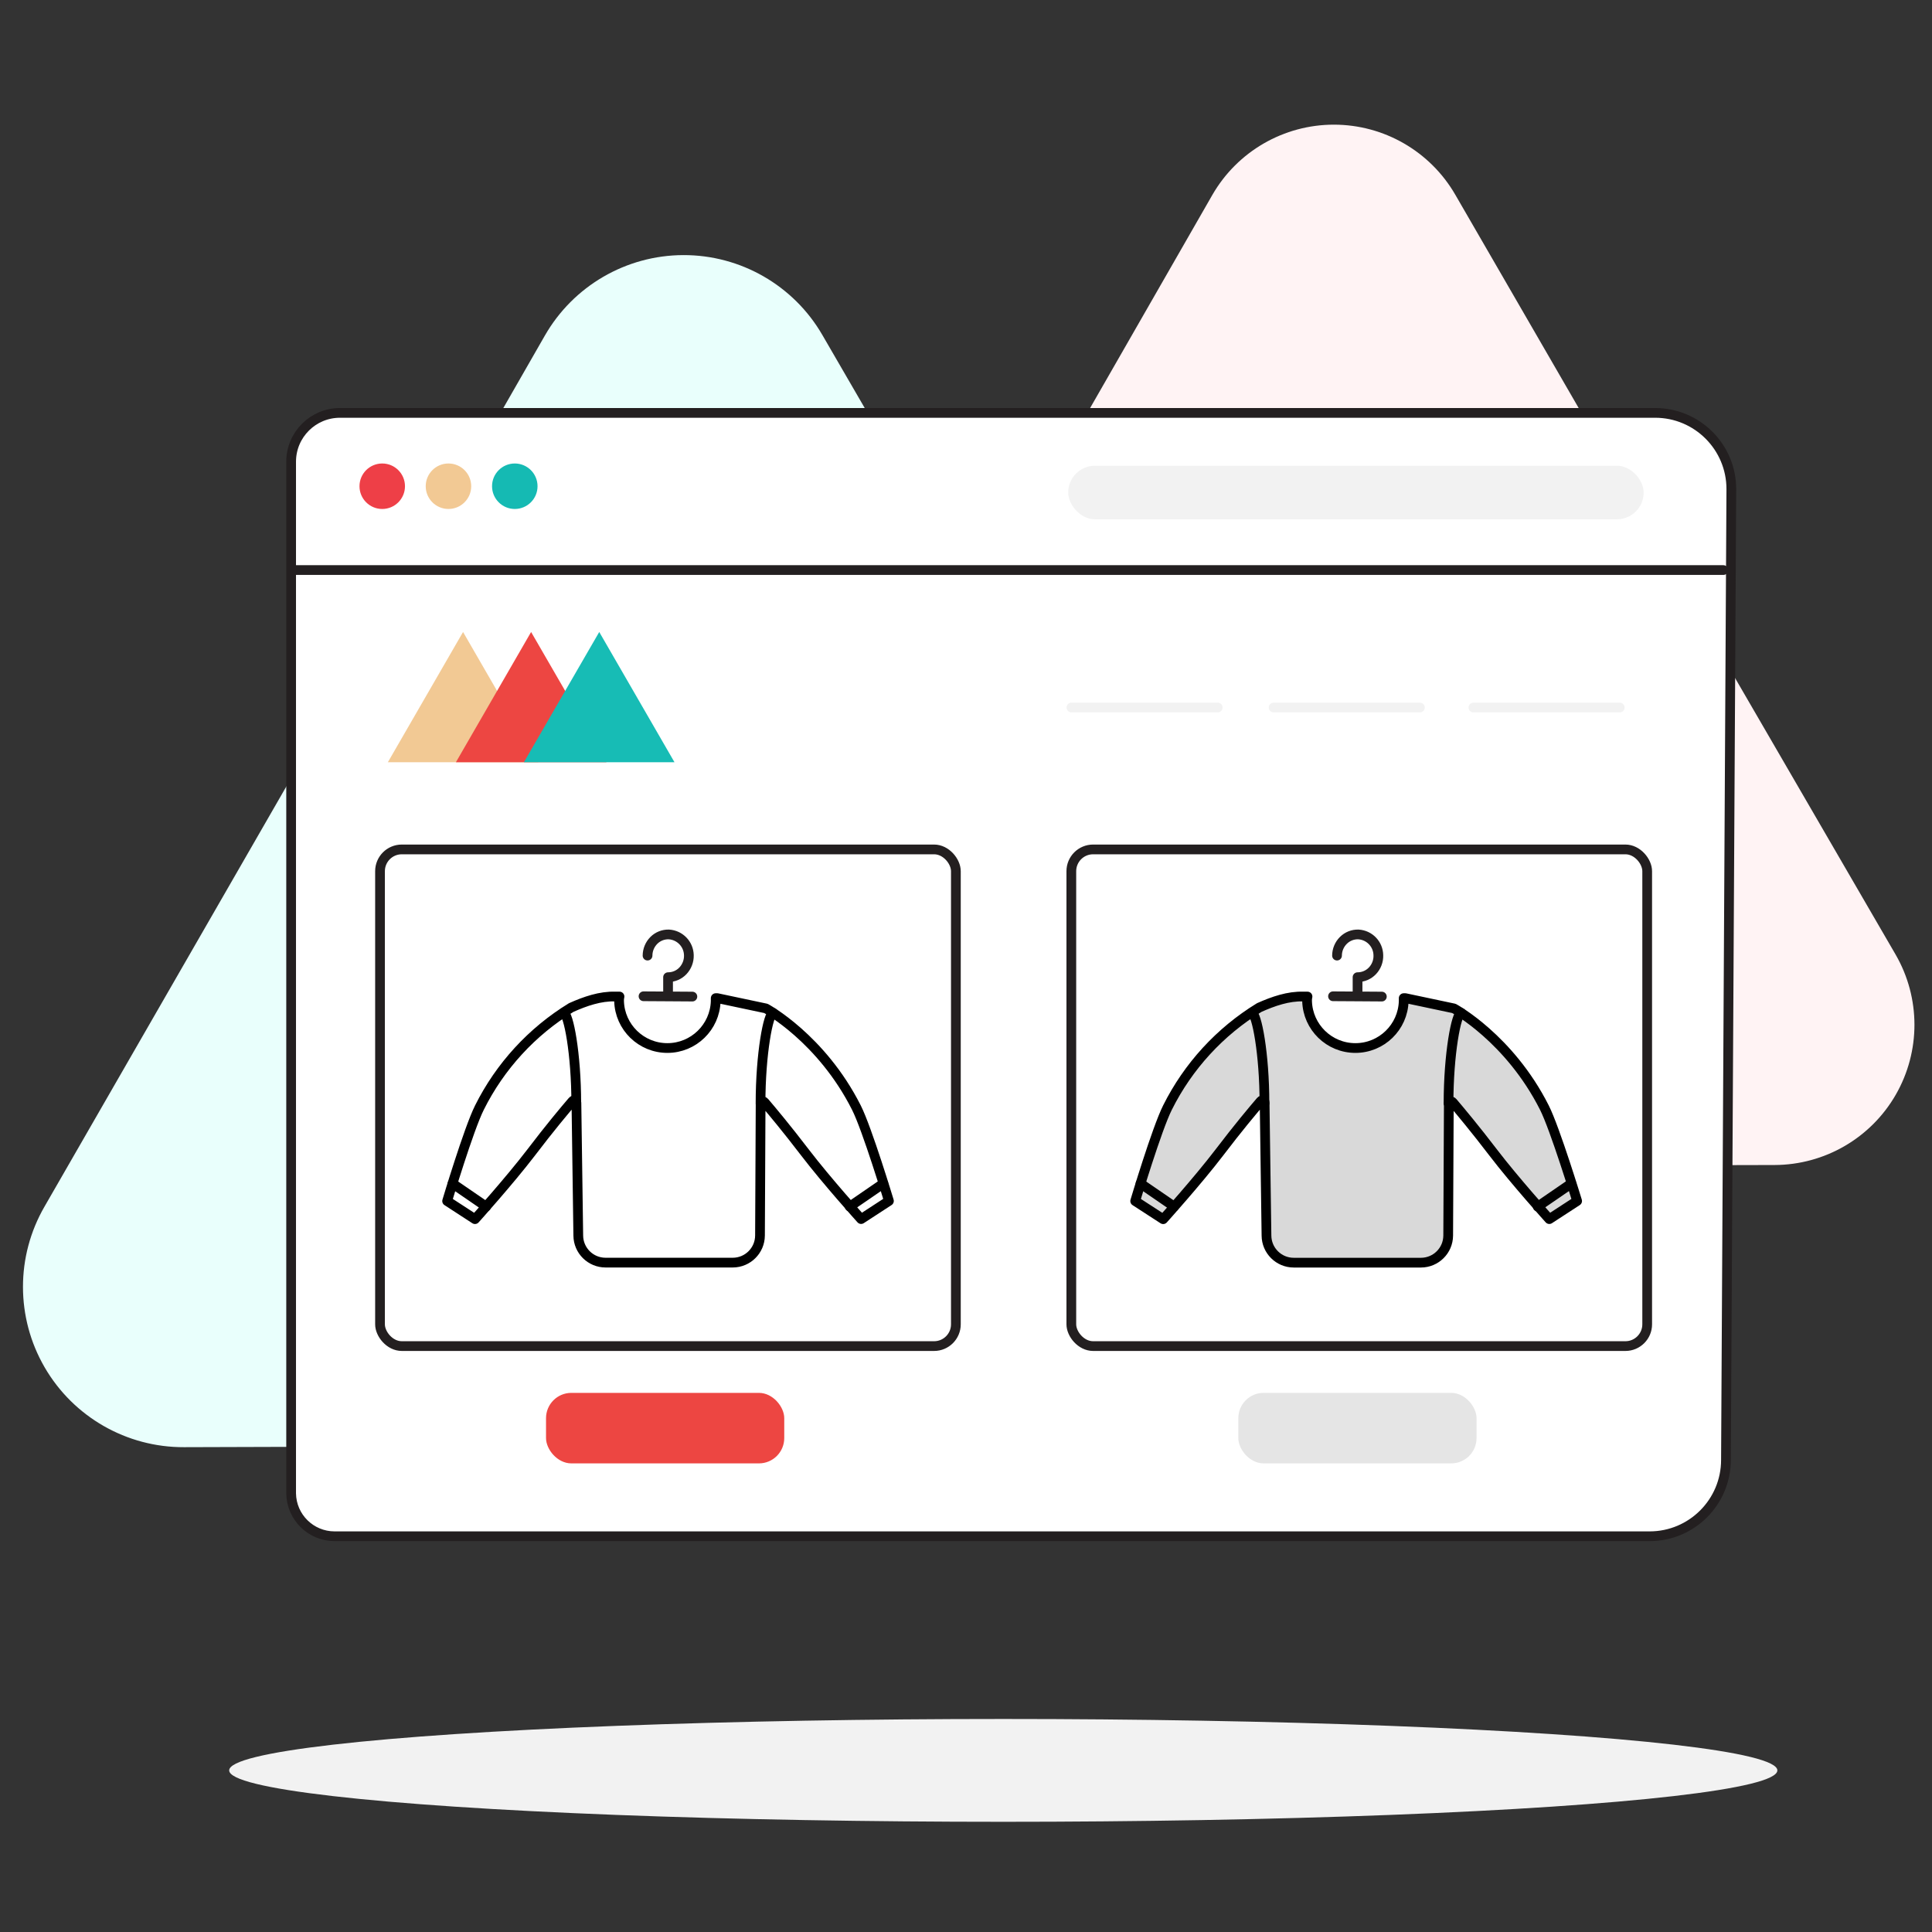 <?xml version="1.0" encoding="UTF-8"?>
<svg width="180px" height="180px" viewBox="0 0 180 180" version="1.1" xmlns="http://www.w3.org/2000/svg" xmlns:xlink="http://www.w3.org/1999/xlink">
    <rect x="0" y="0" width="180" height="180" fill="#333333" stroke="none"/>
    <title>Img</title>
    <defs>
        <polygon id="path-1" points="0 0 180 0 180 180 0 180"></polygon>
    </defs>
    <g id="Page-1" stroke="none" stroke-width="1" fill="none" fill-rule="evenodd">
        <g id="pf-branded-merchendise" transform="translate(-247, -1541)">
            <g id="Steps-horizontal/0-Desktop/3-steps" transform="translate(145, 1541)">
                <g id="Img" transform="translate(102, 0)">
                    <mask id="mask-2" fill="white">
                        <use xlink:href="#path-1"></use>
                    </mask>
                    <use id="Mask" fill-opacity="0" fill="#FFFFFF" xlink:href="#path-1"></use>
                    <g id="ill-1" mask="url(#mask-2)">
                        <g transform="translate(-0.5, 0)">
                            <rect id="Rectangle" stroke="none" fill="none" x="0" y="0" width="179.971" height="179.971"></rect>
                            <g id="_1" stroke="none" stroke-width="1" fill="none" fill-rule="evenodd" transform="translate(2.54, 11.613)">
                                <ellipse id="Oval" fill="#F2F2F2" fill-rule="nonzero" cx="91.433" cy="153.33" rx="72.12" ry="4.79"></ellipse>
                                <path d="M74.577,19.597 C71.903,14.979 66.966,12.141 61.63,12.154 C56.294,12.167 51.372,15.028 48.72,19.658 L25.454,60.242 L2.108,100.8 C-0.571,105.432 -0.568,111.144 2.116,115.773 C4.801,120.402 9.756,123.241 15.108,123.217 L61.86,123.075 L108.675,122.995 C114.008,122.984 118.93,120.13 121.59,115.507 C124.25,110.885 124.243,105.195 121.573,100.579 L98.078,60.115 L74.577,19.597 Z" id="Path" fill="#E9FFFC" fill-rule="nonzero"></path>
                                <path d="M133.548,6.532 C131.214,2.491 126.902,0.001 122.235,0.001 C117.568,0.001 113.255,2.491 110.921,6.532 L90.537,42.068 L70.149,77.552 C67.833,81.592 67.841,86.558 70.171,90.59 C72.501,94.621 76.801,97.108 81.457,97.117 L122.4,97.026 L163.306,96.928 C167.966,96.911 172.264,94.415 174.586,90.376 C176.909,86.336 176.904,81.366 174.575,77.331 L154.027,41.937 L133.548,6.532 Z" id="Path-2" fill="#FFF3F4" fill-rule="nonzero"></path>
                                <path d="M29.635,26.855 L152.165,26.855 C156.086,26.855 159.264,30.033 159.264,33.953 L158.763,124.407 C158.761,128.332 155.579,131.514 151.654,131.516 L29.134,131.516 C26.92,131.516 25.116,129.738 25.084,127.524 L25.084,31.38 C25.098,28.877 27.131,26.855 29.635,26.855 Z" id="Path-3" stroke="#231F20" stroke-width="0.907" fill="#FFFFFF" fill-rule="nonzero" stroke-linecap="round" stroke-linejoin="round"></path>
                                <circle id="Oval-2" fill="#EE3F47" fill-rule="nonzero" cx="33.572" cy="33.688" r="2.119"></circle>
                                <circle id="Oval-3" fill="#F2C994" fill-rule="nonzero" cx="39.742" cy="33.688" r="2.119"></circle>
                                <circle id="Oval-4" fill="#15BAB3" fill-rule="nonzero" cx="45.922" cy="33.688" r="2.119"></circle>
                                <rect id="Rectangle-2" stroke="#231F20" stroke-width="0.907" fill="#FFFFFF" fill-rule="nonzero" stroke-linecap="round" stroke-linejoin="round" x="33.365" y="67.525" width="53.652" height="46.274" rx="2.029"></rect>
                                <rect id="Rectangle-3" stroke="#231F20" stroke-width="0.907" fill="#FFFFFF" fill-rule="nonzero" stroke-linecap="round" stroke-linejoin="round" x="97.773" y="67.525" width="53.652" height="46.274" rx="2.029"></rect>
                                <line x1="25.534" y1="41.498" x2="158.523" y2="41.498" id="Path-4" stroke="#231F20" stroke-width="0.907" stroke-linecap="round" stroke-linejoin="round"></line>
                                <rect id="Rectangle-4" fill="#F2F2F2" fill-rule="nonzero" x="97.483" y="31.779" width="53.612" height="4.99" rx="2.49"></rect>
                                <polygon id="Path-5" fill="#F2C994" fill-rule="nonzero" style="mix-blend-mode: multiply;" points="34.095 59.404 41.102 47.268 48.11 59.404"></polygon>
                                <polygon id="Path-6" fill="#ED4642" fill-rule="nonzero" style="mix-blend-mode: multiply;" points="40.435 59.404 47.442 47.268 54.461 59.404"></polygon>
                                <polygon id="Path-7" fill="#17BCB5" fill-rule="nonzero" style="mix-blend-mode: multiply;" points="46.771 59.404 53.79 47.268 60.801 59.404"></polygon>
                                <line x1="97.784" y1="54.305" x2="111.411" y2="54.305" id="Path-8" stroke="#F2F2F2" stroke-width="0.907" stroke-linecap="round" stroke-linejoin="round"></line>
                                <line x1="116.619" y1="54.305" x2="130.25" y2="54.305" id="Path-9" stroke="#F2F2F2" stroke-width="0.907" stroke-linecap="round" stroke-linejoin="round"></line>
                                <line x1="135.236" y1="54.305" x2="148.867" y2="54.305" id="Path-10" stroke="#F2F2F2" stroke-width="0.907" stroke-linecap="round" stroke-linejoin="round"></line>
                                <rect id="Rectangle-5" fill="#E5E5E5" fill-rule="nonzero" x="113.331" y="118.158" width="22.195" height="6.569" rx="2.359"></rect>
                                <rect id="Rectangle-6" fill="#ED4642" fill-rule="nonzero" x="48.832" y="118.158" width="22.195" height="6.569" rx="2.359"></rect>
                            </g>
                            <path d="M80.289,103.195 C77.023,96.728 71.858,93.952 71.858,93.952 L71.858,93.952 L67.333,92.994 L67.181,92.994 L67.181,93.266 C67.111,95.703 65.116,97.642 62.679,97.642 C60.241,97.642 58.246,95.703 58.177,93.266 C58.17,93.125 58.184,92.983 58.217,92.845 L57.832,92.845 C56.435,92.798 55.02,93.288 53.721,93.869 C50.054,96.113 47.092,99.342 45.171,103.188 C44.173,105.166 42.158,111.898 42.158,111.898 L44.753,113.585 C44.753,113.585 47.976,110.003 49.954,107.416 C51.768,105.031 53.125,103.424 53.84,102.589 C53.894,102.52 53.987,102.494 54.069,102.524 C54.151,102.553 54.205,102.632 54.203,102.72 L54.377,115.113 C54.387,116.509 55.522,117.635 56.918,117.635 L68.767,117.635 C70.162,117.635 71.297,116.509 71.307,115.113 L71.365,102.825 C71.361,102.737 71.415,102.656 71.497,102.626 C71.58,102.595 71.673,102.621 71.728,102.691 C72.454,103.547 73.778,105.126 75.524,107.408 C77.502,109.996 80.728,113.578 80.728,113.578 L83.319,111.89 C83.319,111.89 81.29,105.173 80.289,103.195 Z" id="Path" stroke="#000000" stroke-width="0.907" fill="#FFFFFF" fill-rule="nonzero" stroke-linecap="round" stroke-linejoin="round"></path>
                            <line x1="42.663" y1="110.268" x2="45.795" y2="112.417" id="Path" stroke="#000000" stroke-width="0.907" fill="none" stroke-linecap="round" stroke-linejoin="round"></line>
                            <line x1="82.796" y1="110.268" x2="79.665" y2="112.417" id="Path" stroke="#000000" stroke-width="0.907" fill="none" stroke-linecap="round" stroke-linejoin="round"></line>
                            <path d="M71.358,102.792 C71.358,98.187 72.083,94.369 72.537,94.369" id="Path" stroke="#000000" stroke-width="0.907" fill="none" stroke-linecap="round" stroke-linejoin="round"></path>
                            <path d="M54.189,102.792 C54.189,98.187 53.463,94.369 53.006,94.369" id="Path" stroke="#000000" stroke-width="0.907" fill="none" stroke-linecap="round" stroke-linejoin="round"></path>
                            <path d="M144.388,103.195 C141.122,96.728 135.958,93.952 135.958,93.952 L131.433,92.994 L131.28,92.994 L131.28,93.266 C131.211,95.703 129.216,97.642 126.778,97.642 C124.341,97.642 122.346,95.703 122.277,93.266 C122.27,93.125 122.283,92.983 122.317,92.845 L121.935,92.845 C120.538,92.798 119.123,93.288 117.824,93.869 C114.157,96.113 111.195,99.342 109.274,103.188 C108.276,105.166 106.262,111.898 106.262,111.898 L108.871,113.589 C108.871,113.589 112.094,110.007 114.071,107.419 C115.886,105.035 117.243,103.427 117.958,102.593 C118.012,102.524 118.104,102.498 118.187,102.527 C118.269,102.557 118.323,102.636 118.321,102.723 L118.495,115.117 C118.505,116.512 119.64,117.639 121.035,117.639 L132.884,117.639 C134.28,117.639 135.415,116.512 135.425,115.117 L135.483,102.829 C135.479,102.74 135.532,102.66 135.615,102.629 C135.698,102.599 135.791,102.625 135.846,102.694 C136.571,103.551 137.896,105.129 139.642,107.412 C141.619,110 144.846,113.581 144.846,113.581 L147.437,111.894 C147.437,111.894 145.386,105.173 144.388,103.195 Z" id="Path" stroke="#000000" stroke-width="0.907" fill="#D9D9D9" fill-rule="nonzero" stroke-linecap="round" stroke-linejoin="round"></path>
                            <line x1="106.763" y1="110.268" x2="109.894" y2="112.417" id="Path" stroke="#000000" stroke-width="0.907" fill="none" stroke-linecap="round" stroke-linejoin="round"></line>
                            <line x1="146.896" y1="110.268" x2="143.764" y2="112.417" id="Path" stroke="#000000" stroke-width="0.907" fill="none" stroke-linecap="round" stroke-linejoin="round"></line>
                            <path d="M135.457,102.792 C135.457,98.187 136.183,94.369 136.637,94.369" id="Path" stroke="#000000" stroke-width="0.907" fill="none" stroke-linecap="round" stroke-linejoin="round"></path>
                            <path d="M118.306,102.792 C118.306,98.187 117.581,94.369 117.123,94.369" id="Path" stroke="#000000" stroke-width="0.907" fill="none" stroke-linecap="round" stroke-linejoin="round"></path>
                            <polyline id="Path-11" stroke="#231F20" stroke-width="0.907" fill="none" stroke-linecap="round" stroke-linejoin="round" points="60.456 92.82 62.728 92.834 65.007 92.849"></polyline>
                            <path d="M60.83,89.031 C60.832,88.499 61.045,87.988 61.421,87.612 C61.792,87.242 62.299,87.043 62.822,87.06 C63.852,87.123 64.661,87.967 64.68,88.998 C64.695,89.537 64.495,90.059 64.125,90.45 C63.765,90.83 63.265,91.044 62.742,91.042 L62.742,92.671" id="Path-12" stroke="#231F20" stroke-width="0.907" fill="none" stroke-linecap="round" stroke-linejoin="round"></path>
                            <polyline id="Path-13" stroke="#231F20" stroke-width="0.907" fill="none" stroke-linecap="round" stroke-linejoin="round" points="124.694 92.82 126.969 92.834 129.244 92.849"></polyline>
                            <path d="M125.067,89.031 C125.069,88.498 125.283,87.987 125.662,87.612 C126.033,87.242 126.54,87.042 127.063,87.06 C128.094,87.121 128.902,87.966 128.918,88.998 C128.936,89.537 128.737,90.06 128.366,90.45 C128.005,90.83 127.504,91.044 126.98,91.042 L126.98,92.671" id="Path-14" stroke="#231F20" stroke-width="0.907" fill="none" stroke-linecap="round" stroke-linejoin="round"></path>
                        </g>
                    </g>
                </g>
            </g>
        </g>
    </g>
</svg>